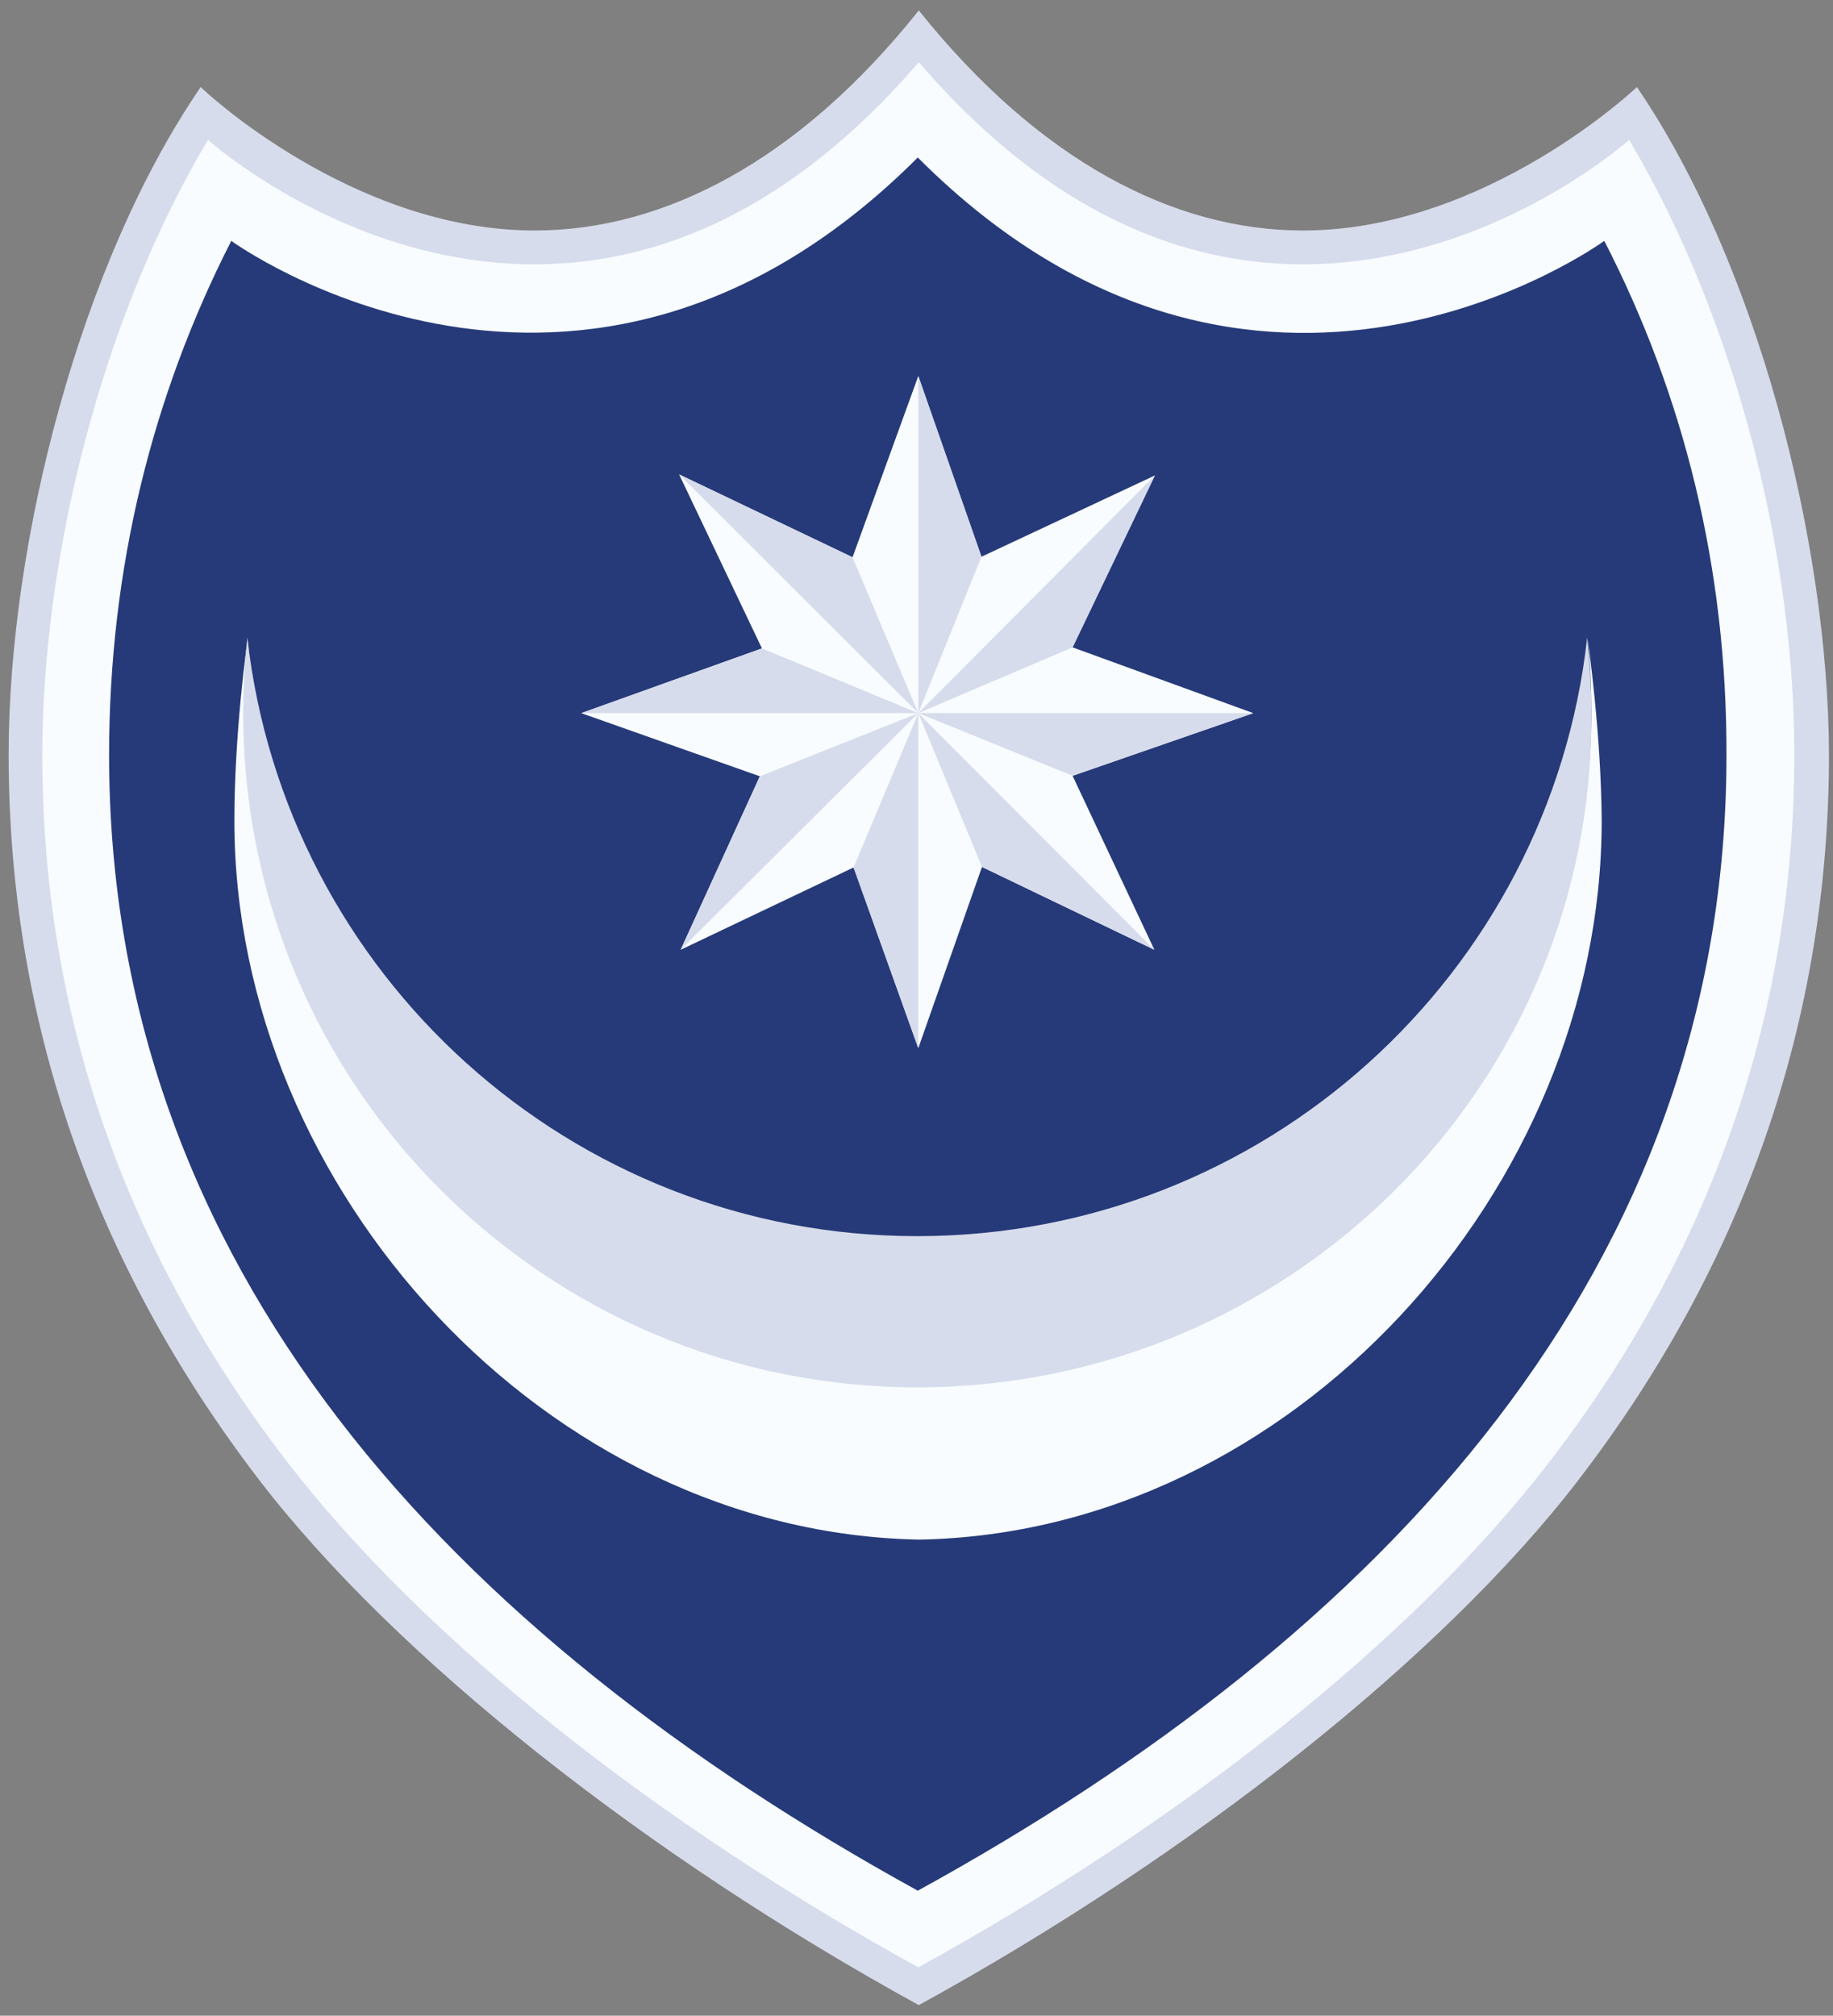 <?xml version="1.0" encoding="utf-8"?>
<!-- Generator: Adobe Illustrator 16.0.0, SVG Export Plug-In . SVG Version: 6.00 Build 0)  -->
<!DOCTYPE svg PUBLIC "-//W3C//DTD SVG 1.1//EN" "http://www.w3.org/Graphics/SVG/1.1/DTD/svg11.dtd">
<svg version="1.1" id="Layer_1" xmlns="http://www.w3.org/2000/svg" xmlns:xlink="http://www.w3.org/1999/xlink" x="0px" y="0px"
	 width="541.445px" height="595.281px" viewBox="0 0 541.445 595.281" enable-background="new 0 0 541.445 595.281"
	 xml:space="preserve">
<rect x="0" y="0" width="541.445" height="595.281" fill="#808080" stroke="none"/>
<g id="Portsmouth">
	<g>
		<g>
			<defs>
				<rect id="SVGID_1_" x="2.556" y="3.08" width="537.696" height="589.06"/>
			</defs>
			<clipPath id="SVGID_2_">
				<use xlink:href="#SVGID_1_"  overflow="visible"/>
			</clipPath>
			<path clip-path="url(#SVGID_2_)" fill="#D7DCEC" d="M483.517,25.712c-0.306,0.305-44.656,42.361-98.64,42.361
				c-38.231,0-77.994-20.647-113.475-64.994c-35.481,44.502-75.394,64.994-113.473,64.994c-53.985,0-98.332-41.902-98.64-42.361
				C23.814,77.402,2.556,159.832,2.556,222.839c0,78.144,24.926,150.176,74.018,214.25
				c40.527,52.759,114.543,111.027,194.831,155.07c80.287-44.043,154.305-102.312,194.831-155.07
				c49.092-63.924,74.017-136.106,74.017-214.25C540.099,159.832,518.841,77.402,483.517,25.712"/>
		</g>
	</g>
	<path fill="#F8FCFF" d="M481.222,41.312c0,0-107.202,96.347-209.819-22.94C168.636,137.656,61.432,41.312,61.432,41.312
		c-32.115,53.986-48.937,124.637-48.937,181.68c0,75.852,24.163,145.893,71.876,208.137
		c41.445,53.982,110.721,107.965,186.881,149.868c76.158-41.903,145.438-95.733,186.879-149.868
		c47.712-62.244,71.878-132.285,71.878-208.137C530.162,165.797,513.337,95.295,481.222,41.312"/>
	<path fill="#263A79" d="M473.882,71.134c0,0-103.073,75.24-202.781-24.621C171.39,146.22,68.316,71.134,68.316,71.134
		c-23.397,45.878-36.09,96.806-36.09,151.858c0,151.55,101.238,259.672,238.875,335.375
		c137.789-75.7,238.876-183.82,238.876-335.375C510.127,167.937,497.433,116.86,473.882,71.134"/>
	<polyline fill="#F8FCFF" points="289.91,164.42 341.142,140.412 316.825,191.183 370.198,210.605 316.825,229.109 340.988,280.494 
		290.063,256.024 271.253,309.55 252.136,256.178 201.055,280.494 224.454,229.261 171.696,210.605 225.068,191.488 
		200.599,140.104 251.829,164.573 271.253,111.049 289.91,164.42 	"/>
	<polyline fill="#D7DCEC" points="271.253,210.605 225.068,191.488 171.696,210.605 271.253,210.605 	"/>
	<polyline fill="#D7DCEC" points="271.253,210.605 201.055,280.494 224.454,229.261 271.253,210.605 	"/>
	<polyline fill="#D7DCEC" points="271.253,309.55 271.253,210.605 252.136,256.178 271.253,309.55 	"/>
	<polyline fill="#D7DCEC" points="340.988,280.494 271.253,210.605 290.063,256.024 340.988,280.494 	"/>
	<polyline fill="#D7DCEC" points="370.198,210.605 271.253,210.605 316.825,229.109 370.198,210.605 	"/>
	<polyline fill="#D7DCEC" points="341.142,140.412 271.253,210.605 316.825,191.183 341.142,140.412 	"/>
	<polyline fill="#D7DCEC" points="271.253,111.049 271.253,210.605 289.91,164.42 271.253,111.049 	"/>
	<polyline fill="#D7DCEC" points="200.599,140.104 271.253,210.605 251.829,164.573 200.599,140.104 	"/>
	<path fill="#F8FCFF" d="M73.057,188.278c0.152,1.835,0.458,3.823,0.764,5.811C73.514,192.101,73.362,190.265,73.057,188.278"/>
	<path fill="#F8FCFF" d="M468.837,188.278c-0.155,1.835-0.463,3.823-0.767,5.811C468.375,192.101,468.682,190.265,468.837,188.278"
		/>
	<path fill="#F8FCFF" d="M271.558,454.677C271.558,454.677,271.558,454.527,271.558,454.677c-0.153,0-0.153,0-0.305,0H271.558"/>
	<path fill="#F8FCFF" d="M468.986,188.429c0.767,7.341,1.07,14.682,1.07,22.174c0,107.664-88.085,197.891-198.959,198.806
		C160.226,408.649,72.138,318.42,72.138,210.605c0-7.495,0.154-14.835,1.07-22.173c-0.304,1.833-3.977,28.138-3.977,53.983
		c0,108.885,92.37,210.274,202.326,212.266C381.513,452.69,473.117,351.3,473.117,242.416
		C472.963,216.414,469.141,190.265,468.986,188.429"/>
	<path fill="#D7DCEC" d="M270.948,365.063c-102.464,0-186.726-77.38-197.891-176.785c-0.767,7.341-1.224,14.833-1.224,22.328
		c0,109.957,89.158,199.112,199.115,199.112c109.953,0,200.028-89.003,199.108-199.112c0-7.495-0.453-14.987-1.219-22.328
		C457.825,287.681,373.408,365.063,270.948,365.063"/>
</g>
<g id="Layer_2">
</g>
</svg>
